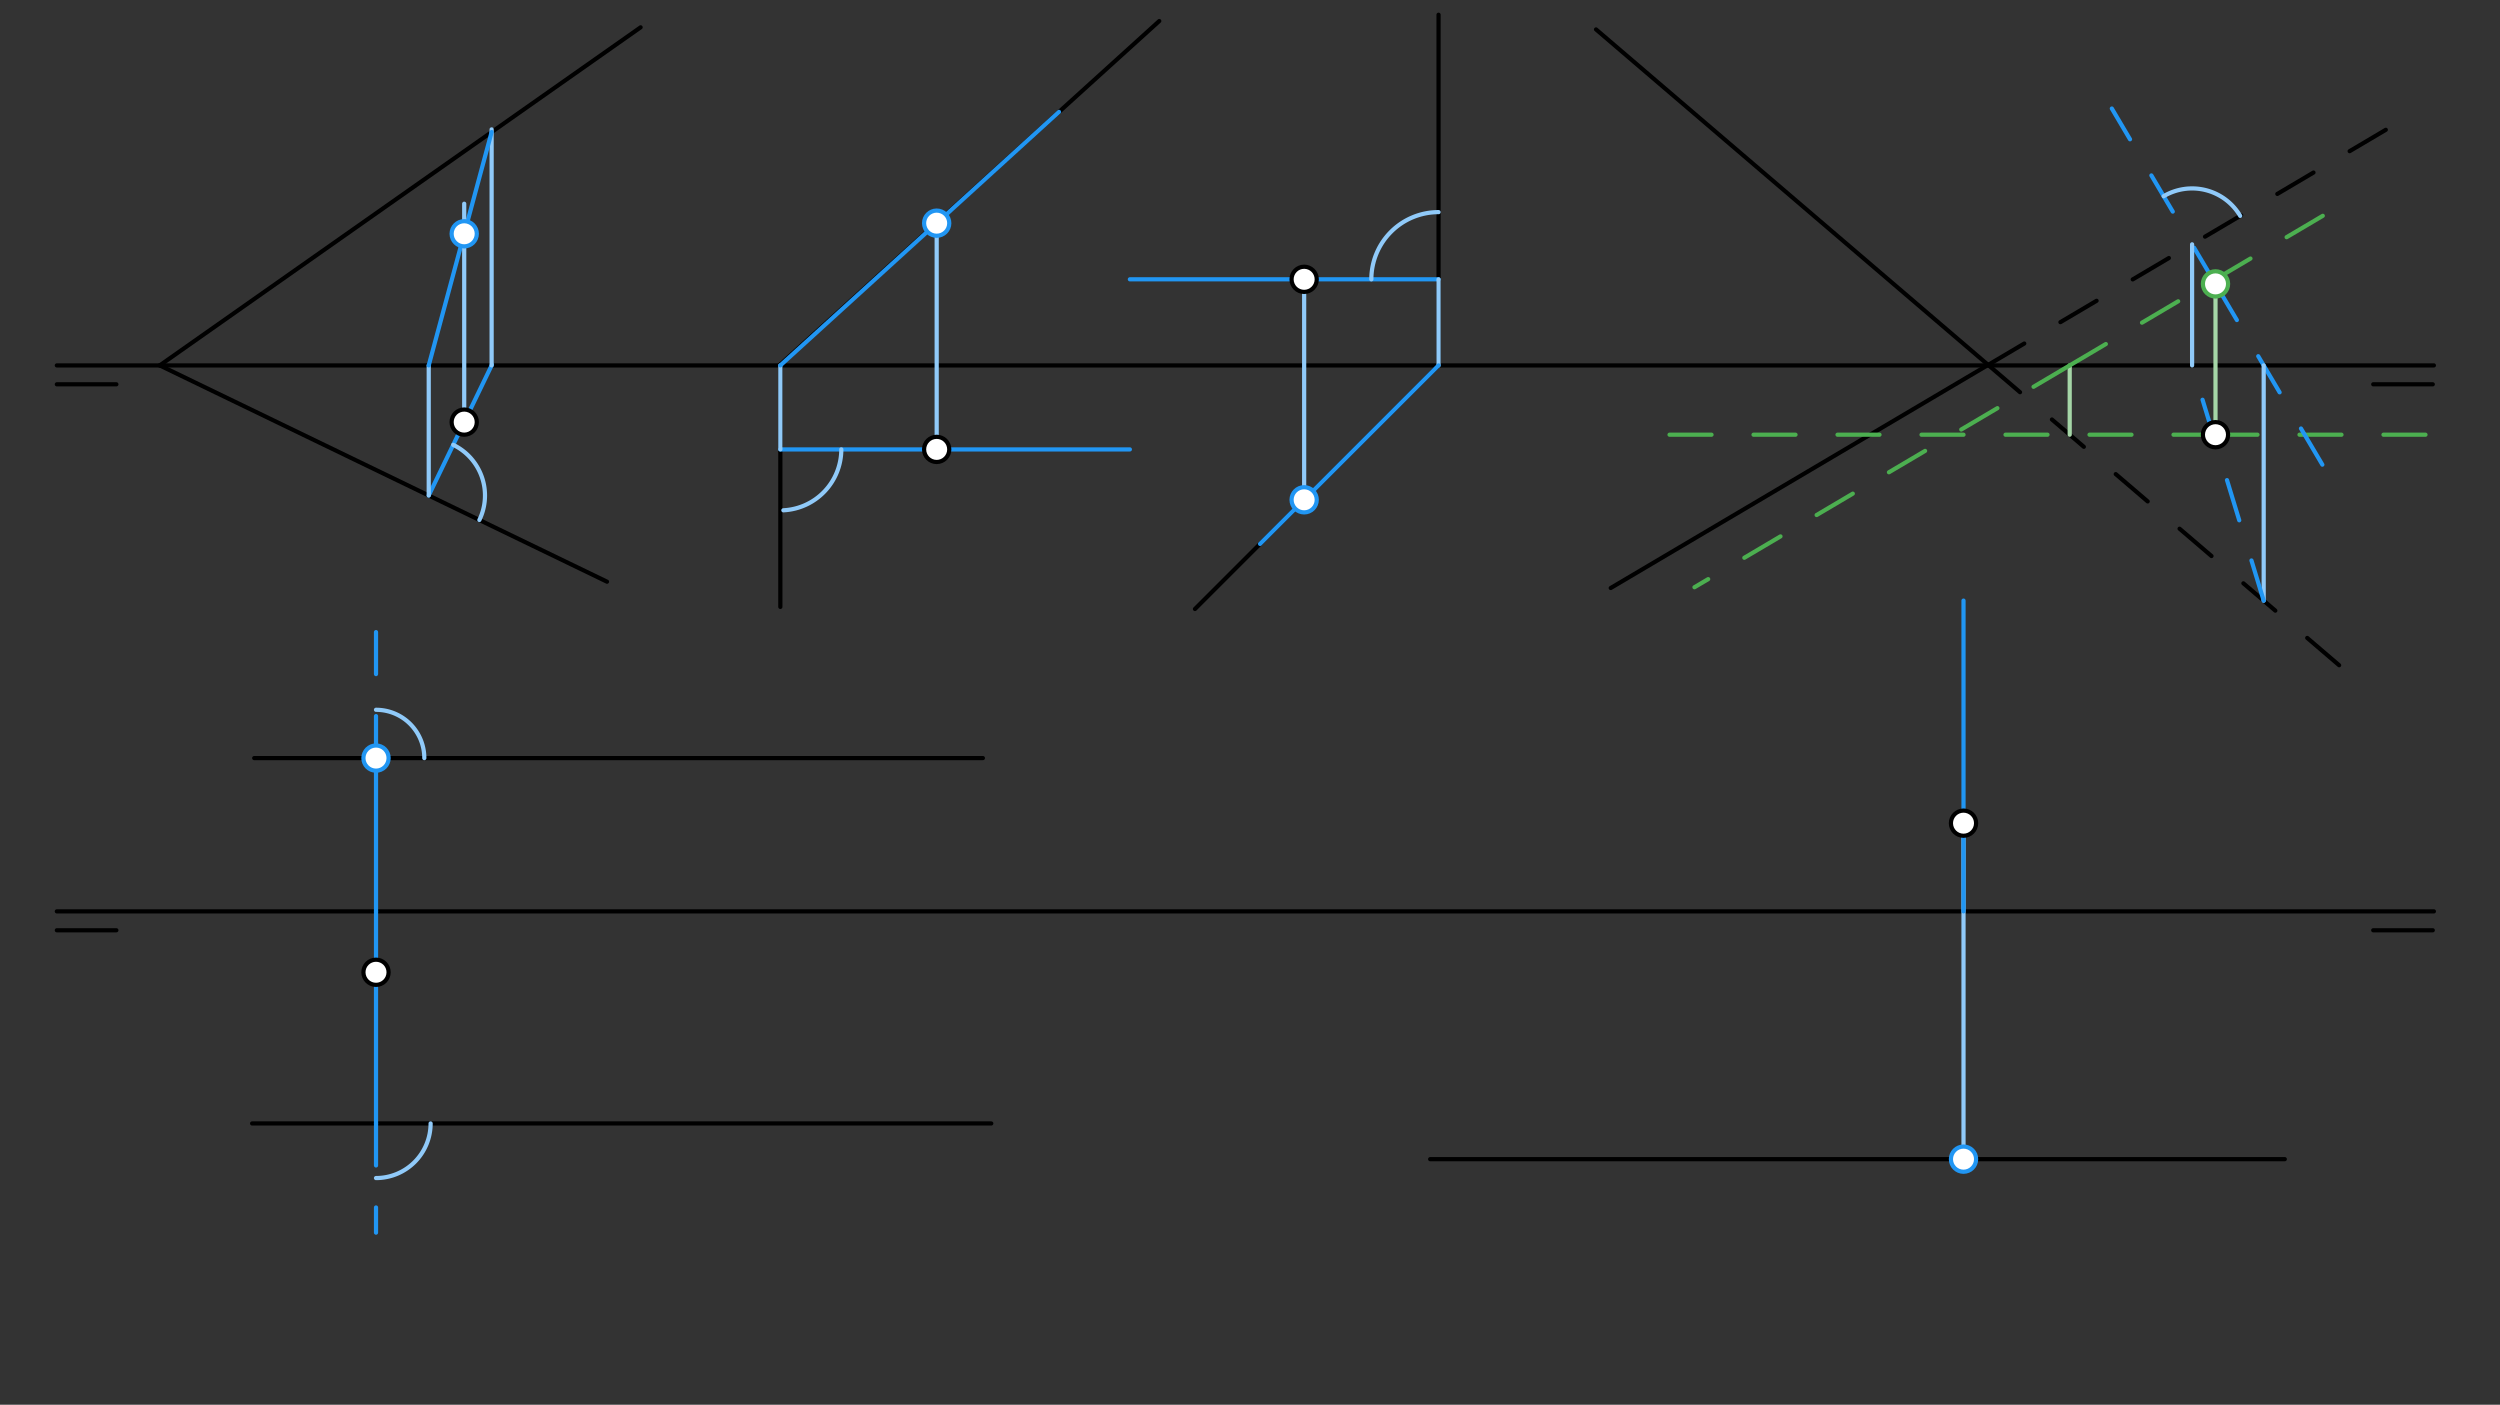 <svg xmlns="http://www.w3.org/2000/svg" class="svg--1it" height="100%" preserveAspectRatio="xMidYMid meet" viewBox="0 0 595.276 334.488" width="100%"><rect x="0" y="0" width="595.276" height="334.488" fill="#333333" stroke="none"/><defs><marker id="marker-arrow" markerHeight="16" markerUnits="userSpaceOnUse" markerWidth="24" orient="auto-start-reverse" refX="24" refY="4" viewBox="0 0 24 8"><path d="M 0 0 L 24 4 L 0 8 z" stroke="inherit"></path></marker></defs><g class="aux-layer--1FB"></g><g class="main-layer--3Vd"><g class="element--2qn"><line stroke="#000000" stroke-dasharray="none" stroke-linecap="round" stroke-width="1" x1="13.533" x2="27.707" y1="91.508" y2="91.508"></line></g><g class="element--2qn"><line stroke="#000000" stroke-dasharray="none" stroke-linecap="round" stroke-width="1" x1="579.266" x2="565.092" y1="91.508" y2="91.508"></line></g><g class="element--2qn"><line stroke="#000000" stroke-dasharray="none" stroke-linecap="round" stroke-width="1" x1="13.533" x2="579.533" y1="87.008" y2="87.008"></line></g><g class="element--2qn"><line stroke="#000000" stroke-dasharray="none" stroke-linecap="round" stroke-width="1" x1="13.533" x2="579.533" y1="217.008" y2="217.008"></line></g><g class="element--2qn"><line stroke="#000000" stroke-dasharray="none" stroke-linecap="round" stroke-width="1" x1="13.533" x2="27.707" y1="221.508" y2="221.508"></line></g><g class="element--2qn"><line stroke="#000000" stroke-dasharray="none" stroke-linecap="round" stroke-width="1" x1="579.266" x2="565.092" y1="221.508" y2="221.508"></line></g><g class="element--2qn"><line stroke="#000000" stroke-dasharray="none" stroke-linecap="round" stroke-width="1" x1="38.033" x2="152.533" y1="87.008" y2="6.508"></line></g><g class="element--2qn"><line stroke="#000000" stroke-dasharray="none" stroke-linecap="round" stroke-width="1" x1="38.033" x2="144.533" y1="87.008" y2="138.508"></line></g><g class="element--2qn"><line stroke="#000000" stroke-dasharray="none" stroke-linecap="round" stroke-width="1" x1="276.033" x2="185.807" y1="5.008" y2="86.761"></line></g><g class="element--2qn"><line stroke="#000000" stroke-dasharray="none" stroke-linecap="round" stroke-width="1" x1="185.807" x2="185.807" y1="86.761" y2="144.508"></line></g><g class="element--2qn"><line stroke="#000000" stroke-dasharray="none" stroke-linecap="round" stroke-width="1" x1="284.533" x2="342.658" y1="145.008" y2="86.883"></line></g><g class="element--2qn"><line stroke="#000000" stroke-dasharray="none" stroke-linecap="round" stroke-width="1" x1="342.533" x2="342.533" y1="87.008" y2="3.508"></line></g><g class="element--2qn"><line stroke="#000000" stroke-dasharray="none" stroke-linecap="round" stroke-width="1" x1="380.033" x2="473.391" y1="7.008" y2="86.886"></line></g><g class="element--2qn"><line stroke="#000000" stroke-dasharray="none" stroke-linecap="round" stroke-width="1" x1="473.391" x2="383.533" y1="86.886" y2="140.008"></line></g><g class="element--2qn"><line stroke="#000000" stroke-dasharray="none" stroke-linecap="round" stroke-width="1" x1="60.533" x2="234.033" y1="180.508" y2="180.508"></line></g><g class="element--2qn"><line stroke="#000000" stroke-dasharray="none" stroke-linecap="round" stroke-width="1" x1="60.033" x2="236.033" y1="267.508" y2="267.508"></line></g><g class="element--2qn"><line stroke="#000000" stroke-dasharray="none" stroke-linecap="round" stroke-width="1" x1="340.533" x2="544.033" y1="276.008" y2="276.008"></line></g><g class="element--2qn"><line stroke="#2196F3" stroke-dasharray="none" stroke-linecap="round" stroke-width="1" x1="110.533" x2="102.084" y1="100.508" y2="117.981"></line></g><g class="element--2qn"><line stroke="#2196F3" stroke-dasharray="none" stroke-linecap="round" stroke-width="1" x1="110.533" x2="117.138" y1="100.508" y2="86.85"></line></g><g class="element--2qn"><path d="M 114.144 123.813 A 13.396 13.396 0 0 0 107.916 105.921" fill="none" stroke="#90CAF9" stroke-dasharray="none" stroke-linecap="round" stroke-width="1"></path></g><g class="element--2qn"><line stroke="#90CAF9" stroke-dasharray="none" stroke-linecap="round" stroke-width="1" x1="117.061" x2="117.061" y1="87.008" y2="30.806"></line></g><g class="element--2qn"><line stroke="#90CAF9" stroke-dasharray="none" stroke-linecap="round" stroke-width="1" x1="102.084" x2="102.084" y1="117.981" y2="87.008"></line></g><g class="element--2qn"><line stroke="#2196F3" stroke-dasharray="none" stroke-linecap="round" stroke-width="1" x1="102.084" x2="117.061" y1="87.008" y2="31.447"></line></g><g class="element--2qn"><line stroke="#90CAF9" stroke-dasharray="none" stroke-linecap="round" stroke-width="1" x1="110.533" x2="110.533" y1="100.508" y2="48.508"></line></g><g class="element--2qn"><line stroke="#2196F3" stroke-dasharray="none" stroke-linecap="round" stroke-width="1" x1="223.033" x2="185.807" y1="107.008" y2="107.008"></line></g><g class="element--2qn"><line stroke="#2196F3" stroke-dasharray="none" stroke-linecap="round" stroke-width="1" x1="223.033" x2="269.033" y1="107.008" y2="107.008"></line></g><g class="element--2qn"><path d="M 186.533 121.508 A 14.518 14.518 0 0 0 200.325 107.008" fill="none" stroke="#90CAF9" stroke-dasharray="none" stroke-linecap="round" stroke-width="1"></path></g><g class="element--2qn"><line stroke="#90CAF9" stroke-dasharray="none" stroke-linecap="round" stroke-width="1" x1="185.807" x2="185.807" y1="107.008" y2="87.008"></line></g><g class="element--2qn"><line stroke="#2196F3" stroke-dasharray="none" stroke-linecap="round" stroke-width="1" x1="185.807" x2="252.156" y1="87.008" y2="26.643"></line></g><g class="element--2qn"><line stroke="#90CAF9" stroke-dasharray="none" stroke-linecap="round" stroke-width="1" x1="223.033" x2="223.033" y1="107.008" y2="51.042"></line></g><g class="element--2qn"><line stroke="#2196F3" stroke-dasharray="none" stroke-linecap="round" stroke-width="1" x1="310.533" x2="342.533" y1="66.508" y2="66.508"></line></g><g class="element--2qn"><line stroke="#2196F3" stroke-dasharray="none" stroke-linecap="round" stroke-width="1" x1="310.533" x2="269.033" y1="66.508" y2="66.508"></line></g><g class="element--2qn"><path d="M 326.533 66.508 A 16 16 0 0 1 342.533 50.508" fill="none" stroke="#90CAF9" stroke-dasharray="none" stroke-linecap="round" stroke-width="1"></path></g><g class="element--2qn"><line stroke="#90CAF9" stroke-dasharray="none" stroke-linecap="round" stroke-width="1" x1="342.533" x2="342.533" y1="66.508" y2="87.008"></line></g><g class="element--2qn"><line stroke="#2196F3" stroke-dasharray="none" stroke-linecap="round" stroke-width="1" x1="342.533" x2="300.033" y1="87.008" y2="129.508"></line></g><g class="element--2qn"><line stroke="#90CAF9" stroke-dasharray="none" stroke-linecap="round" stroke-width="1" x1="310.533" x2="310.533" y1="66.508" y2="120.008"></line></g><g class="element--2qn"><line stroke="#4CAF50" stroke-dasharray="10" stroke-linecap="round" stroke-width="1" x1="527.533" x2="392.533" y1="103.508" y2="103.508"></line></g><g class="element--2qn"><line stroke="#4CAF50" stroke-dasharray="10" stroke-linecap="round" stroke-width="1" x1="527.533" x2="584.533" y1="103.508" y2="103.508"></line></g><g class="element--2qn"><line stroke="#000000" stroke-dasharray="10" stroke-linecap="round" stroke-width="1" x1="473.391" x2="560.974" y1="86.886" y2="161.824"></line></g><g class="element--2qn"><line stroke="#A5D6A7" stroke-dasharray="none" stroke-linecap="round" stroke-width="1" x1="492.818" x2="492.818" y1="103.508" y2="87.008"></line></g><g class="element--2qn"><line stroke="#4CAF50" stroke-dasharray="10" stroke-linecap="round" stroke-width="1" x1="492.818" x2="403.471" y1="87.008" y2="139.828"></line></g><g class="element--2qn"><line stroke="#4CAF50" stroke-dasharray="10" stroke-linecap="round" stroke-width="1" x1="492.818" x2="558.483" y1="87.008" y2="48.189"></line></g><g class="element--2qn"><line stroke="#A5D6A7" stroke-dasharray="none" stroke-linecap="round" stroke-width="1" x1="527.533" x2="527.533" y1="103.508" y2="67.598"></line></g><g class="element--2qn"><line stroke="#000000" stroke-dasharray="10" stroke-linecap="round" stroke-width="1" x1="473.391" x2="572.853" y1="86.886" y2="28.086"></line></g><g class="element--2qn"><line stroke="#2196F3" stroke-dasharray="10" stroke-linecap="round" stroke-width="1" x1="527.533" x2="502.848" y1="67.598" y2="25.842"></line></g><g class="element--2qn"><line stroke="#2196F3" stroke-dasharray="10" stroke-linecap="round" stroke-width="1" x1="527.533" x2="557.995" y1="67.598" y2="119.125"></line></g><g class="element--2qn"><path d="M 515.19 46.72 A 13.304 13.304 0 0 1 533.413 51.402" fill="none" stroke="#90CAF9" stroke-dasharray="none" stroke-linecap="round" stroke-width="1"></path></g><g class="element--2qn"><line stroke="#90CAF9" stroke-dasharray="none" stroke-linecap="round" stroke-width="1" x1="539.008" x2="539.008" y1="87.008" y2="143.021"></line></g><g class="element--2qn"><line stroke="#90CAF9" stroke-dasharray="none" stroke-linecap="round" stroke-width="1" x1="521.961" x2="521.961" y1="58.173" y2="87.008"></line></g><g class="element--2qn"><line stroke="#2196F3" stroke-dasharray="10" stroke-linecap="round" stroke-width="1" x1="539.008" x2="521.961" y1="143.021" y2="87.008"></line></g><g class="element--2qn"><line stroke="#2196F3" stroke-dasharray="none" stroke-linecap="round" stroke-width="1" x1="89.533" x2="89.533" y1="231.508" y2="267.508"></line></g><g class="element--2qn"><line stroke="#2196F3" stroke-dasharray="none" stroke-linecap="round" stroke-width="1" x1="89.533" x2="89.533" y1="231.508" y2="217.008"></line></g><g class="element--2qn"><line stroke="#2196F3" stroke-dasharray="10" stroke-linecap="round" stroke-width="1" x1="89.533" x2="89.533" y1="267.508" y2="293.508"></line></g><g class="element--2qn"><path d="M 89.533 280.508 A 13 13 0 0 0 102.533 267.508" fill="none" stroke="#90CAF9" stroke-dasharray="none" stroke-linecap="round" stroke-width="1"></path></g><g class="element--2qn"><line stroke="#2196F3" stroke-dasharray="none" stroke-linecap="round" stroke-width="1" x1="89.533" x2="89.533" y1="217.008" y2="180.508"></line></g><g class="element--2qn"><line stroke="#2196F3" stroke-dasharray="10" stroke-linecap="round" stroke-width="1" x1="89.533" x2="89.533" y1="180.508" y2="146.508"></line></g><g class="element--2qn"><path d="M 101.033 180.508 A 11.5 11.5 0 0 0 89.533 169.008" fill="none" stroke="#90CAF9" stroke-dasharray="none" stroke-linecap="round" stroke-width="1"></path></g><g class="element--2qn"><line stroke="#90CAF9" stroke-dasharray="none" stroke-linecap="round" stroke-width="1" x1="467.533" x2="467.533" y1="196.008" y2="276.008"></line></g><g class="element--2qn"><line stroke="#2196F3" stroke-dasharray="none" stroke-linecap="round" stroke-width="1" x1="467.533" x2="467.533" y1="217.008" y2="143.008"></line></g><g class="element--2qn"><circle cx="527.533" cy="103.508" r="3" stroke="#000000" stroke-width="1" fill="#ffffff"></circle>}</g><g class="element--2qn"><circle cx="110.533" cy="100.508" r="3" stroke="#000000" stroke-width="1" fill="#ffffff"></circle>}</g><g class="element--2qn"><circle cx="223.033" cy="107.008" r="3" stroke="#000000" stroke-width="1" fill="#ffffff"></circle>}</g><g class="element--2qn"><circle cx="310.533" cy="66.508" r="3" stroke="#000000" stroke-width="1" fill="#ffffff"></circle>}</g><g class="element--2qn"><circle cx="467.533" cy="196.008" r="3" stroke="#000000" stroke-width="1" fill="#ffffff"></circle>}</g><g class="element--2qn"><circle cx="89.533" cy="231.508" r="3" stroke="#000000" stroke-width="1" fill="#ffffff"></circle>}</g><g class="element--2qn"><circle cx="110.533" cy="55.664" r="3" stroke="#2196F3" stroke-width="1" fill="#ffffff"></circle>}</g><g class="element--2qn"><circle cx="223.033" cy="53.139" r="3" stroke="#2196F3" stroke-width="1" fill="#ffffff"></circle>}</g><g class="element--2qn"><circle cx="310.533" cy="119.008" r="3" stroke="#2196F3" stroke-width="1" fill="#ffffff"></circle>}</g><g class="element--2qn"><circle cx="527.533" cy="67.598" r="3" stroke="#4CAF50" stroke-width="1" fill="#ffffff"></circle>}</g><g class="element--2qn"><circle cx="89.533" cy="180.508" r="3" stroke="#2196F3" stroke-width="1" fill="#ffffff"></circle>}</g><g class="element--2qn"><circle cx="467.533" cy="276.008" r="3" stroke="#2196F3" stroke-width="1" fill="#ffffff"></circle>}</g></g><g class="snaps-layer--2PT"></g><g class="temp-layer--rAP"></g></svg>